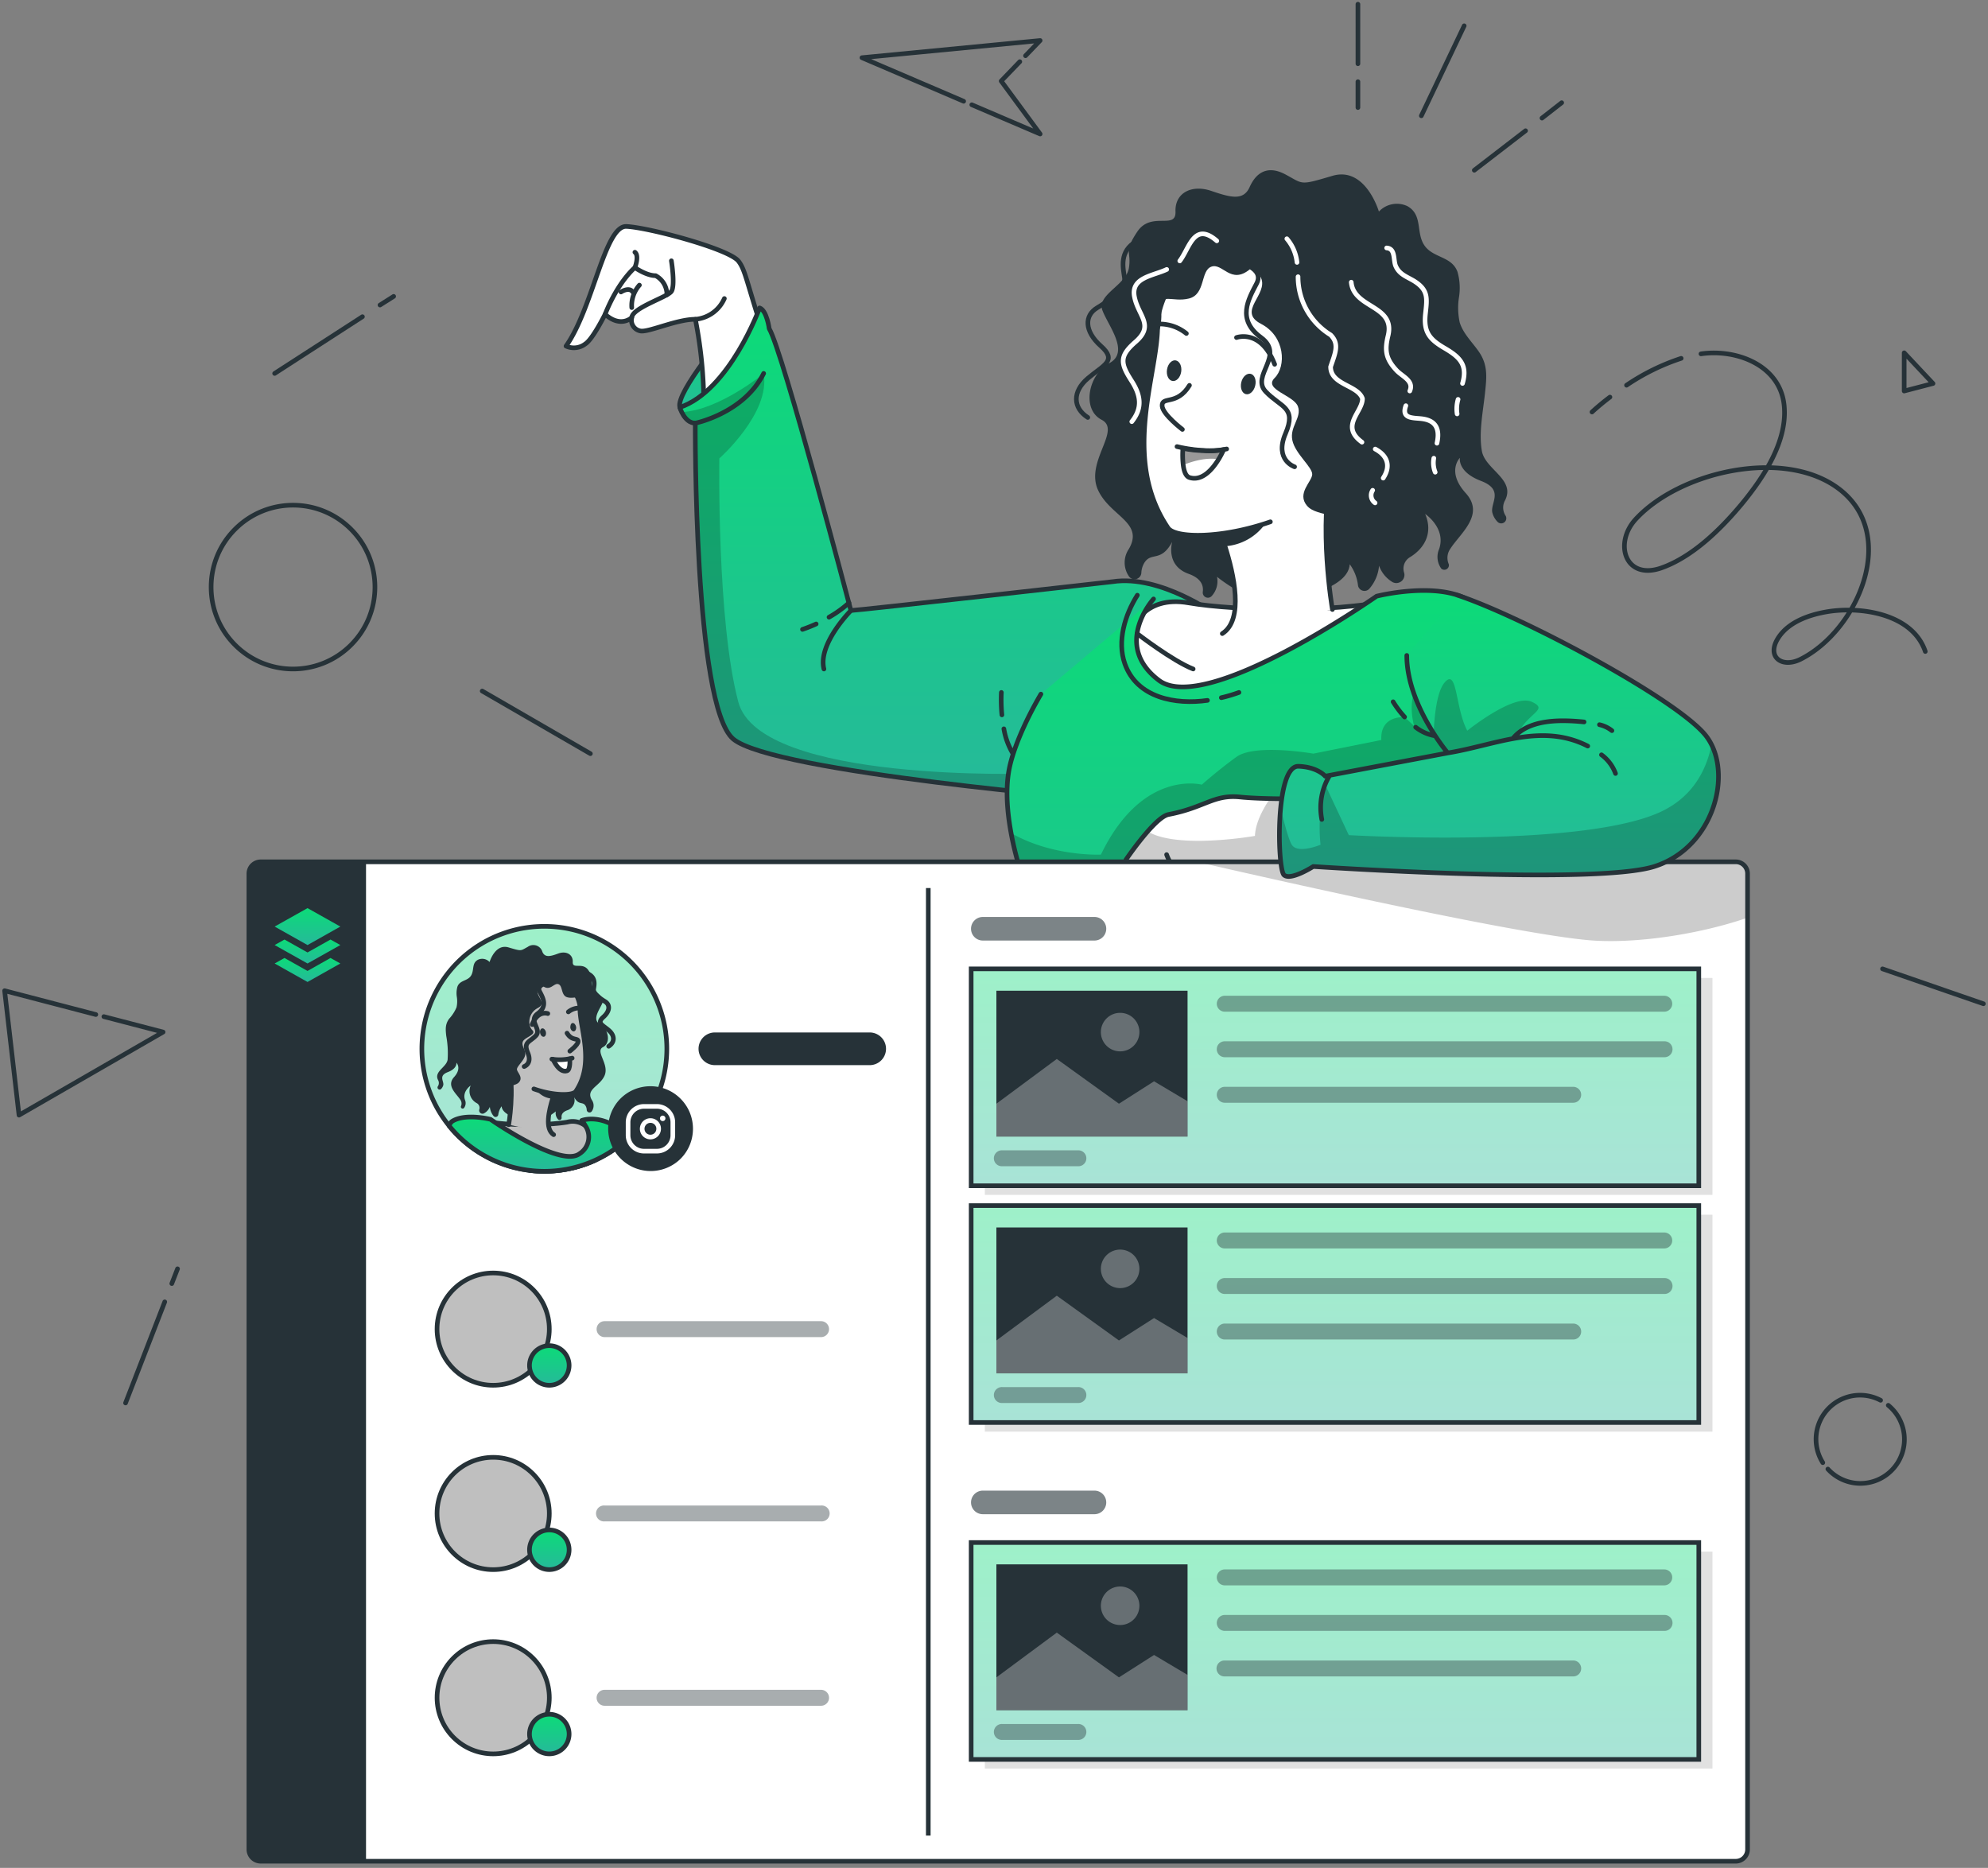 <svg width="430" height="404" viewBox="0 0 430 404" fill="none" xmlns="http://www.w3.org/2000/svg"><rect x="0" y="0" width="430" height="404" fill="#808080" stroke="none"/><path d="M75.909 139.507c6.918-6.918 6.918-18.135 0-25.053-6.919-6.919-18.136-6.919-25.054 0-6.918 6.918-6.918 18.135 0 25.053 6.918 6.919 18.135 6.919 25.054 0zm292.009-62.972c7.651-1.113 17.066 2.432 17.981 11.068.837 7.79-4.5 15.756-9.227 21.477-4.47 5.367-10.615 11.423-17.41 13.787-7.75 2.649-10.241-5.377-5.475-10.557 9.503-10.33 31.975-15.46 43.801-6.706 13.314 9.848 4.323 30.724-8.124 36.977-4.047 2.039-7.612-.541-4.697-4.815 2.206-3.24 6.411-4.727 10.094-5.396 7.356-1.34 18.798.295 21.575 8.537m-64.62-57.589a47.288 47.288 0 0111.817-5.81M344.344 89.11a52.432 52.432 0 013.88-3.22M221.819 12.055l3.161-3.29-38.542 3.713 21.999 9.424m1.762.758l14.781 6.322-8.429-11.453 4.027-4.185m73.137.443V.907m0 22.354v-5.593m13.719 7.372L316.7 5.583m16.827 19.96l4.264-3.328m-18.904 14.604l11.088-8.538M20.724 219.431L1 214.281l3.112 26.913 31.167-17.971-12.812-3.339m384.721-10.329L429 217.098M395.363 317.74a9.52 9.52 0 0010.753 2.344 9.515 9.515 0 005.231-5.519 9.526 9.526 0 00-2.916-10.612m-1.658-1.086a9.521 9.521 0 00-12.506 13.491m-358.632-34.78l-8.479 21.871M38.4 274.43l-1.24 3.19m67.141-128.155l23.397 13.54M78.392 68.5L59.406 80.77m25.74-16.664l-2.955 1.87m329.676 10.333v8.262l6.234-1.625-6.234-6.637z" stroke="#263238" stroke-linecap="round" stroke-linejoin="round"/><path d="M147.059 88.112c-1.054-3.131 10.763-17.026 10.763-17.026l6.401 6.805s-15.027 16.356-17.164 10.221z" fill="url(#paint0_linear)" stroke="#263238" stroke-linecap="round" stroke-linejoin="round"/><path d="M130.879 67.974c3.437 3.053 5.77.7 5.77.7a2.374 2.374 0 00.274 1.813 2.373 2.373 0 001.489 1.071c1.595.483 7.809-2.5 11.994-2.5a96.26 96.26 0 011.812 20.728s14.378 1.467 16.327-8.863c0 0-2.727-6.499-4.608-12.467-2.541-8.065-2.886-10.28-4.215-11.984-2.107-2.678-19.567-7.297-24.244-7.494-4.678-.197-7.209 17.627-13.048 25.88a4.067 4.067 0 004.185-.483c1.605-1.024 4.264-6.401 4.264-6.401z" fill="#fff" stroke="#263238" stroke-linecap="round" stroke-linejoin="round"/><path d="M130.879 67.977c2.846-7.16 6.45-10.104 6.45-10.104s.985-2.54 0-3.318m-.681 14.121c.188-2.137 7.691-4.382 8.568-5.642.876-1.26 0-6.628 0-6.628m5.19 12.654a7.558 7.558 0 006.273-4.49" stroke="#263238" stroke-linecap="round" stroke-linejoin="round"/><path d="M137.328 57.871s2.432 1.753 4.481 1.753a4.622 4.622 0 012.442 4.136m-5.949-2.088a6.662 6.662 0 00-1.654 4.855m-2.332-3.377s1.773-1.172 2.541 0" stroke="#263238" stroke-linecap="round" stroke-linejoin="round"/><path d="M263.19 133.078s-12.142-8.863-22.531-7.268c0 0-55.313 6.234-56.613 6.234 0 0-14.771-56.2-17.667-60.956 0 0-.512-3.939-2.077-4.49 0 0-6.529 17.912-17.263 21.516 0 0 .985 3.408 3.348 3.408 0 0-.364 61.054 8.203 68.311 8.567 7.258 80.966 13.245 80.966 13.245l23.634-40z" fill="url(#paint1_linear)"/><path opacity=".2" d="M223.574 167.299l-3.614 3.939c-22.088-2.314-55.678-6.559-61.35-11.364-8.567-7.277-8.203-68.312-8.203-68.312-1.516 0-2.471-1.428-2.954-2.442 7.977-.325 17.726-8.311 17.726-8.311 1.516 8.537-9.582 18.336-9.582 18.336s-.581 35.037 4.097 52.683c4.677 17.647 63.88 15.471 63.88 15.471z" fill="#000"/><path d="M263.19 133.078s-12.142-8.863-22.531-7.268c0 0-55.313 6.234-56.613 6.234 0 0-14.771-56.2-17.667-60.956 0 0-.512-3.939-2.077-4.49 0 0-6.529 17.912-17.263 21.516 0 0 .985 3.408 3.348 3.408 0 0-.364 61.054 8.203 68.311 8.567 7.258 80.966 13.245 80.966 13.245l23.634-40z" stroke="#263238" stroke-linecap="round" stroke-linejoin="round"/><path d="M244.951 136.199s2.235-7.533 12.172-5.8c9.936 1.733 34.653 2.422 47.12-1.477 0 0-31.916 41.3-50.725 33.895-18.808-7.405-8.567-26.618-8.567-26.618z" fill="#fff" stroke="#263238" stroke-linecap="round" stroke-linejoin="round"/><path d="M298.255 45.76s-2.885-9.847-10.054-7.73c-7.169 2.117-6.194 1.822-10.153-.296-3.958-2.117-6.4-.305-7.75 2.718-1.349 3.023-4.086 2.275-8.311.837-4.224-1.437-7.878.414-7.73 4.471.148 4.057-5.249-.167-8.272 4.363-3.023 4.53-1.211 4.224-1.812 7.878-.601 3.653-6.952 5.74-5.741 9.069 1.211 3.328 6.037 9.06 1.507 11.482-4.53 2.423-6.047 9.976-1.665 12.24 4.383 2.265-3.643 9.06-.748 15.254 2.639 5.633 9.966 6.943 6.647 12.684a5.24 5.24 0 000 5.908 1.48 1.48 0 002.367.11c.195-.238.311-.531.331-.838a4.545 4.545 0 01.66-2.196c1.507-2.413 3.585 0 6.017-4.53 0 0-1.566 5.14 3.604 6.952 2.698.985 3.181 2.541 3.013 3.86a1.115 1.115 0 001.248 1.277c.23-.031.444-.133.614-.292a4.739 4.739 0 001.211-4.225s8.459 6.953 14.505 5.436c6.046-1.516 13.895-3.624 14.2-8.154a9.602 9.602 0 011.773 4.442 1.416 1.416 0 001.826 1.267c.273-.083.516-.247.695-.47a8.666 8.666 0 002.048-4.923 6.794 6.794 0 002.954 3.574 1.76 1.76 0 002.482-2.018 2.866 2.866 0 011.221-3.378c3.023-1.812 5.13-5.131 3.318-9.365 0 0 4.55 3.023 3.033 7.553a4.29 4.29 0 00.463 4.274.989.989 0 001.565-.37.982.982 0 00.04-.615 3.39 3.39 0 01.345-3.319c2.107-3.318 7.563-7.356 3.328-12.033-4.234-4.678-1.26-7.632-1.26-7.632s-.601 3.023 4.54 4.983c5.14 1.959 1.969 4.795 2.481 6.893.193.745.58 1.424 1.123 1.969a1.104 1.104 0 001.866-.524 1.103 1.103 0 00-.104-.766 3.215 3.215 0 01-.236-3.18c2.59-4.668-4.224-6.805-4.924-10.882-.699-4.076.296-8.675.7-12.663.364-3.457.64-6.096-1.546-9.07-1.418-1.97-3.221-3.722-3.939-6.036a14.754 14.754 0 01-.158-5.466c.292-1.82.184-3.681-.315-5.455-1.251-3.516-5.426-2.955-7.268-5.909-1.733-2.757-.246-6.45-3.574-8.33a5.32 5.32 0 00-6.165 1.171z" fill="#263238"/><path d="M264.379 137.038c4.746-3.013 2.501-12.91.571-18.936-.906-2.846-1.743-4.835-1.743-4.835h.079l24.914-12.802c-3.151 13.255 0 31.364 0 31.364" fill="#fff"/><path d="M264.379 137.038c4.746-3.013 2.501-12.91.571-18.936-.906-2.846-1.743-4.835-1.743-4.835h.079l24.914-12.802c-3.151 13.255 0 31.364 0 31.364" stroke="#263238" stroke-linecap="round" stroke-linejoin="round"/><path d="M273.714 113.227a11.684 11.684 0 01-8.764 4.923c-.906-2.846-1.743-4.835-1.743-4.835h.079l10.428-.088z" fill="#263238"/><path d="M285.148 107.948c7.701-4.845 14.171-12.201 15.756-22.777 2.955-19.34 2.787-37.007-30.438-34.87-14.555.985-20.197 15.273-20.079 19.783.266 10.449-8.065 28.834 2.255 44.097 1.536 2.265 11.571 2.354 22.137-1.319" fill="#fff"/><path d="M285.148 107.948c7.701-4.845 14.171-12.201 15.756-22.777 2.955-19.34 2.787-37.007-30.438-34.87-14.555.985-20.197 15.273-20.079 19.783.266 10.449-8.065 28.834 2.255 44.097 1.536 2.265 11.571 2.354 22.137-1.319m-7.326-39.853s5.239-1.97 8.252 5.78M256.61 72.13a9.216 9.216 0 00-6.184-2.048" stroke="#263238" stroke-linecap="round" stroke-linejoin="round"/><path d="M257.279 83.348c-2.718 4.46-6.027 2.245-5.909 4.46.128 1.842 4.382 5.072 4.382 5.072" stroke="#263238" stroke-linecap="round" stroke-linejoin="round"/><path d="M271.498 83.418c-.285 1.211-1.201 2.038-2.028 1.832-.827-.207-1.27-1.34-.985-2.56.286-1.222 1.202-2.03 2.039-1.832.837.197 1.27 1.349.974 2.56zm-16.011-2.987c-.197 1.231-1.044 2.118-1.891 1.97-.847-.148-1.369-1.24-1.172-2.482.197-1.24 1.044-2.117 1.881-1.97.837.148 1.379 1.251 1.182 2.482z" fill="#263238"/><path d="M264.686 97.235c-.323.73-.695 1.437-1.112 2.117-1.271 2.068-3.526 4.796-6.273 3.939-.837-.256-1.221-1.448-1.379-2.728a19.015 19.015 0 01-.059-3.594c1.443.297 2.909.462 4.382.492 1.484.147 2.98.07 4.441-.226z" fill="#fff"/><path opacity=".4" d="M264.686 97.233c-.323.73-.695 1.437-1.112 2.117-2.649-.473-5.643.413-7.652 1.221a19.017 19.017 0 01-.059-3.594l8.823.256z" fill="#000"/><path d="M264.686 97.235c-.323.73-.695 1.437-1.112 2.117-1.271 2.068-3.526 4.796-6.273 3.939-.837-.256-1.221-1.448-1.379-2.728a19.015 19.015 0 01-.059-3.594c1.443.297 2.909.462 4.382.492 1.484.147 2.98.07 4.441-.226v0z" stroke="#263238" stroke-linecap="round" stroke-linejoin="round"/><path d="M270.301 58.276s.817-1.812 2.452 1.812c1.634 3.624-5.259 7.228 0 9.956 5.258 2.728 5.475 9.188 2.954 11.699-2.521 2.51 4.116 3.722 5.022 6.144.906 2.423-1.812 4.382-1.201 7.327.61 2.944 4.392 5.839 4.303 7.415-.088 1.576-3.387 4.077-1.132 6.755 2.255 2.679 8.606.985 9.217 6.391 0 0 19.035-21.162 19.33-40.847.296-19.685-13.894-27.829-28.36-29.08-14.466-1.25-36.859 5.781-38.671 30.99 0 0 .679-1.595 3.328-1.969 2.649-.374 3.939-3.939 3.614-7.878-.325-3.939 2.354-1.516 6.007-2.422 3.654-.906 2.442-6.037 4.865-6.894 2.422-.856 4.185 3.93 8.272.601z" fill="#263238"/><path d="M257.122 49.79c-.148 2.412-7.553.294-11.324 2.412-3.772 2.117-2.876 5.74-2.571 7.878.306 2.137-3.121 4.835-5.908 6.49-2.787 1.654-2.826 5.05.798 8.271 3.623 3.22.541 4.116-2.827 6.992-3.367 2.875-3.249 6.38 0 8.459m32.163-33.679s6.175 1.212 4.363 4.688c-1.812 3.476-4.363 7.789.935 11.689 5.298 3.9-2.294 8.252 1.034 11.728 3.329 3.476 6.716 3.319 4.264 9.06-2.452 5.74 1.969 7.188 1.969 7.188m-25.436-4.372s6.056 1.566 10.744.512" stroke="#263238" stroke-linecap="round" stroke-linejoin="round"/><path d="M296.906 106.047a1.972 1.972 0 00.522 2.718m.029-11.64c2.659 1.418 3.437 3.663 1.723 6.283m-18.414-43.556a14.763 14.763 0 007.041 12.585c1.969 1.97.984 3.939 0 6.893 0 3.939 5.908 3.939 6.893 6.893 0 2.954-4.924 5.909-.109 9.414M278.344 51.64a9.401 9.401 0 012.196 5.111m29.592 42.355a5.46 5.46 0 00.295 3.023m-6.341-14.379c-1.054 2.856 1.565 2.6 3.417 2.816 3.072.355 3.998 2.206 3.308 5.298M292.27 61.035c.531 5.702 9.552 4.924 7.976 11.541-.739 3.063-.611 4.924 1.792 7.504 1.241 1.36 3.86 2.265 2.895 4.49m10.446 1.813a7.362 7.362 0 00-.207 3.141M299.93 53.629c1.969.138 1.388 2.659 1.969 3.939.798 1.792 2.354 2.245 3.939 3.2 3.161 1.97 2.846 3.762 2.482 7.11-.424 3.88.827 5.485 4.077 7.386 3.249 1.9 5.14 3.584 3.939 7.67m-63.979-24.657c-2.885 1.389-7.809 1.704-6.981 5.909.827 4.205 4.421 6.135.197 9.788-3.565 3.092-3.171 4.717-.847 8.36 1.969 3.053 2.511 5.81.078 8.863m18.386-39.106c-4.924-4.273-5.909 1.635-8.006 4.343" stroke="#fff" stroke-linecap="round" stroke-linejoin="round"/><path d="M249.509 129.551s-9 9.926 1.162 17.598c10.163 7.671 47.091-18.199 47.091-18.199s13.314-3.387 20.305 1.074c6.992 4.461.444 58.247-13.786 81.507-4.225 6.893-9.286 17.214-9.286 17.214s1.428 9-6.756 11.728c-15.549 5.18-55.421 4.924-67.051-1.546-13.648-7.602.049-5.249.857-46.648 0 0-5.978-15.283-3.703-26.223.847-4.067 3.319-9.976 6.805-15.924" fill="url(#paint2_linear)"/><path opacity=".2" d="M304.242 211.55c-4.225 6.894-9.286 17.214-9.286 17.214s1.428 9-6.756 11.728c-15.549 5.18-55.421 4.924-67.051-1.546-13.649-7.602.049-5.249.857-46.647a73.18 73.18 0 01-3.348-12.142c9 5.189 19.468 4.687 19.468 4.687 8.971-18.592 21.822-15.126 21.822-15.126s3.486-3.111 7.504-6.016c4.018-2.905 16.632-.7 16.632-.7l14.693-2.954c-.276-5.455 5.061-4.923 5.061-4.923l2.039 1.91c-1.192-4.51 0-7.258 0-7.258l12.9 16.209c-2.659 16.347-7.711 34.466-14.535 45.564z" fill="#000"/><path d="M249.509 129.551s-9 9.926 1.162 17.598c10.163 7.671 47.091-18.199 47.091-18.199s13.314-3.387 20.305 1.074c6.992 4.461.444 58.247-13.786 81.507-4.225 6.893-9.286 17.214-9.286 17.214s1.428 9-6.756 11.728c-15.549 5.18-55.421 4.924-67.051-1.546-13.648-7.602.049-5.249.857-46.648 0 0-5.978-15.283-3.703-26.223.847-4.067 3.319-9.976 6.805-15.924m-8.014 7.505a15.48 15.48 0 001.969 5.367m-2.511-13.234a34.65 34.65 0 00.118 4.854m-32.646-22.581s-7.208 7.208-5.849 12.654m1.106-11.204a24.398 24.398 0 004.314-3.102m-10.056 5.738a31.01 31.01 0 002.954-1.172m-26.126-43.434s10.478-2.137 14.771-10.754m98.995 70.133a32.046 32.046 0 003.811-1.132" stroke="#263238" stroke-linecap="round" stroke-linejoin="round"/><path d="M246.006 128.734c-2.669 4.225-4.432 9.936-2.708 14.821 2.6 7.405 11.009 8.922 17.873 7.927m-15.214-14.447s7.642 5.909 12.122 7.661" stroke="#263238" stroke-linecap="round" stroke-linejoin="round"/><path d="M300.099 172.281s-22.846 1.034-31.847.109c-5.78-.601-7.622 2.274-15.519 3.781-2.955.571-9.178 9.749-9.178 9.749l.984 12.024s6.894 4.973 7.78 3.574c.886-1.398-2.413-4.628-2.413-4.628l6.086.985a4.645 4.645 0 00-1.871-4.176l3.535-3.939s4.54 1.369 9.513-3.023l34.131 1.31-1.201-15.766z" fill="#fff"/><path opacity=".2" d="M301.32 187.996l-34.132-1.329c-4.973 4.392-9.512 3.023-9.512 3.023l-3.535 3.939a4.642 4.642 0 011.871 4.175l-6.086-.985s3.299 3.23 2.412 4.629c-.886 1.398-7.779-3.575-7.779-3.575l-.985-12.024a69.875 69.875 0 014.638-6.036c6.46 3.939 23.231.985 23.231.985.108-2.905 1.831-5.988 3.279-8.105 10.468.236 25.396-.443 25.396-.443l1.202 15.746z" fill="#000"/><path d="M300.099 172.281s-22.846 1.034-31.847.109c-5.78-.601-7.622 2.274-15.519 3.781-2.955.571-9.178 9.749-9.178 9.749l.984 12.024s6.894 4.973 7.78 3.574c.886-1.398-2.413-4.628-2.413-4.628l6.086.985a4.645 4.645 0 00-1.871-4.176l3.535-3.939s4.54 1.369 9.513-3.023l34.131 1.31-1.201-15.766zm-42.426 17.427s-3.693-.295-5.337-4.864m4.078 4.531s-6.056 4.924-9.394 1.536m2.519 1.163s.985 3.289.384 4.816m4.215-3.202a8.063 8.063 0 01-2.954.492" stroke="#263238" stroke-linecap="round" stroke-linejoin="round"/><path d="M377.991 188.953v211.06a2.552 2.552 0 01-2.561 2.551H56.392a2.559 2.559 0 01-2.56-2.551v-211.06a2.548 2.548 0 011.581-2.359 2.55 2.55 0 01.98-.192H375.45a2.552 2.552 0 012.541 2.551z" fill="#fff"/><path opacity=".2" d="M377.992 188.95v9.533c-8.922 3.112-22.019 5.505-32.615 4.992-14.229-.689-67.425-12.683-86.322-17.026h116.397a2.556 2.556 0 011.78.733c.474.468.747 1.102.76 1.768z" fill="#000"/><path d="M377.991 188.953v211.06a2.552 2.552 0 01-2.561 2.551H56.392a2.559 2.559 0 01-2.56-2.551v-211.06a2.548 2.548 0 011.581-2.359 2.55 2.55 0 01.98-.192H375.45a2.552 2.552 0 012.541 2.551z" stroke="#263238" stroke-miterlimit="10"/><path d="M79.17 186.402v216.162H56.392a2.559 2.559 0 01-2.56-2.551v-211.06a2.548 2.548 0 011.581-2.359 2.55 2.55 0 01.98-.192h22.776z" fill="#263238"/><path d="M66.516 196.418l-7.11 3.988 7.11 3.998 7.1-3.998-7.1-3.988z" fill="url(#paint3_linear)"/><path d="M66.516 206.008l-4.983-2.797-2.127 1.192 7.11 3.988 7.1-3.988-2.127-1.192-4.973 2.797z" fill="url(#paint4_linear)"/><path d="M66.516 210.006l-4.983-2.807-2.127 1.192 7.11 3.998 7.1-3.998-2.127-1.192-4.973 2.807z" fill="url(#paint5_linear)"/><path d="M144.233 226.856a26.491 26.491 0 01-51.775 7.888 26.488 26.488 0 0136.157-32.051 26.491 26.491 0 0115.618 24.163z" fill="url(#paint6_linear)"/><path opacity=".6" d="M144.233 226.856a26.491 26.491 0 01-51.775 7.888 26.488 26.488 0 0136.157-32.051 26.491 26.491 0 0115.618 24.163z" fill="#fff"/><path d="M144.233 226.856a26.491 26.491 0 01-51.775 7.888 26.488 26.488 0 0136.157-32.051 26.491 26.491 0 0115.618 24.163v0z" stroke="#263238" stroke-linecap="round" stroke-linejoin="round"/><path d="M128.724 250.951a26.41 26.41 0 01-10.99 2.383 26.085 26.085 0 01-3.161-.187c-5.83-4.196-11.128-11.049-11.128-11.049 1.227.361 2.482.618 3.752.768a47.87 47.87 0 002.826.266c2.867.172 5.741.172 8.607 0 1.625-.109 3.063-.256 4.087-.434a4.444 4.444 0 013.939.837c.485.405.852.932 1.063 1.527a10.303 10.303 0 011.005 5.889z" fill="#BFBFBF" stroke="#263238" stroke-linecap="round" stroke-linejoin="round"/><path d="M105.894 208.076s1.181-4.027 4.106-3.161c2.925.867 2.531.749 4.156-.118a2.04 2.04 0 012.693.251c.226.241.39.533.477.852.552 1.241 1.674.985 3.398.345 1.723-.64 3.24.167 3.161 1.831-.079 1.664 2.147-.069 3.387 1.783 1.241 1.851.493 1.733.739 3.21.246 1.477 2.846 2.353 2.353 3.712-.492 1.359-2.471 3.703-.62 4.698 1.851.994 2.472 4.076.68 5.002-1.793.926 1.496 3.713.305 6.243-1.074 2.305-4.077 2.846-2.718 5.19a2.124 2.124 0 010 2.432.597.597 0 01-.659.252.599.599 0 01-.444-.547 1.853 1.853 0 00-.266-.896c-.62-.985-1.467 0-2.462-1.861a2.277 2.277 0 01-1.477 2.846c-1.103.384-1.3 1.043-1.231 1.585a.455.455 0 01-.51.512.453.453 0 01-.248-.118 1.978 1.978 0 01-.492-1.733s-3.467 2.846-5.909 2.225c-2.442-.62-5.682-1.487-5.81-3.338a3.944 3.944 0 00-.729 1.822.583.583 0 01-.708.479.579.579 0 01-.276-.154 3.598 3.598 0 01-.837-2.019 2.775 2.775 0 01-1.31 1.428.725.725 0 01-.748-.109.725.725 0 01-.237-.718 1.158 1.158 0 00-.492-1.379 2.954 2.954 0 01-1.359-3.831s-1.861 1.241-1.241 3.092a1.75 1.75 0 01-.187 1.743.385.385 0 01-.66-.384 1.406 1.406 0 00-.138-1.359c-.866-1.358-3.102-3.013-1.368-4.923 1.733-1.911.502-3.112.502-3.112s.246 1.241-1.852 2.038c-2.097.798-.797 1.97-.984 2.807-.076.308-.232.59-.453.817a.45.45 0 01-.607.066.45.45 0 01-.122-.598 1.307 1.307 0 00.098-1.299c-1.053-1.901 1.734-2.787 2.02-4.451a20.413 20.413 0 00-.296-5.18c-.148-1.408-.256-2.492.63-3.703a8.432 8.432 0 001.595-2.472 5.909 5.909 0 00.07-2.235 5.18 5.18 0 01.127-2.235c.512-1.438 2.226-1.192 2.954-2.403.729-1.211.099-2.649 1.468-3.407a2.166 2.166 0 012.531.482z" fill="#263238"/><path d="M119.751 245.417c-1.97-1.24-.985-5.288-.237-7.75.375-1.162.709-1.969.709-1.969l-10.192-5.249c1.29 5.416 0 12.802 0 12.802" fill="#BFBFBF"/><path d="M119.751 245.417c-1.97-1.24-.985-5.288-.237-7.75.375-1.162.709-1.969.709-1.969l-10.192-5.249c1.29 5.416 0 12.802 0 12.802" stroke="#263238" stroke-linecap="round" stroke-linejoin="round"/><path d="M115.93 235.668a4.758 4.758 0 003.584 1.969c.374-1.162.709-1.969.709-1.969h-4.293z" fill="#263238"/><path d="M111.252 233.51a13.296 13.296 0 01-6.46-9.316c-1.221-7.878-1.142-15.135 12.448-14.259 5.957.375 8.262 6.244 8.212 8.085-.108 4.274 3.309 11.817-.915 18.041-.631.925-4.737.984-9.06-.542" fill="#BFBFBF"/><path d="M111.252 233.51a13.296 13.296 0 01-6.46-9.316c-1.221-7.878-1.142-15.135 12.448-14.259 5.957.375 8.262 6.244 8.212 8.085-.108 4.274 3.309 11.817-.915 18.041-.631.925-4.737.984-9.06-.542m3.014-16.295s-2.137-.788-3.378 2.364m7.821-2.728a3.755 3.755 0 012.521-.837" stroke="#263238" stroke-linecap="round" stroke-linejoin="round"/><path d="M122.645 223.457c1.112 1.822 2.461.916 2.402 1.822-.049.748-1.792 2.068-1.792 2.068" stroke="#263238" stroke-linecap="round" stroke-linejoin="round"/><path d="M116.836 223.477c.118.503.493.837.828.759.334-.079.521-.552.403-1.054s-.492-.827-.827-.748c-.335.078-.522.551-.404 1.043zm6.519-1.222c.079.512.434.866.778.817.345-.049.562-.512.473-.985-.089-.473-.423-.866-.768-.817-.345.049-.483.482-.483.985z" fill="#263238"/><path d="M119.621 229.128s1.27 3.023 3.023 2.481c.798-.246.591-2.589.591-2.589" fill="#fff"/><path d="M119.621 229.128s1.27 3.023 3.023 2.481c.798-.246.591-2.589.591-2.589" stroke="#263238" stroke-linecap="round" stroke-linejoin="round"/><path d="M117.328 213.197s-.335-.739-.985.738c-.65 1.478 2.147 2.955 0 4.077-2.147 1.123-2.245 3.752-1.211 4.786 1.034 1.034-1.684 1.517-2.049 2.511-.364.995.739 1.792.493 2.954-.247 1.162-1.802 2.393-1.763 3.033.039.641 1.388 1.675.463 2.768-.926 1.093-3.526.423-3.772 2.609 0 0-7.779-8.656-7.878-16.74-.098-8.085 5.682-11.384 11.62-11.886 5.938-.503 15.077 2.373 15.815 12.683a1.611 1.611 0 00-1.359-.797c-1.083-.148-1.605-1.625-1.477-3.23.128-1.606-.985-.621-2.462-.985-1.477-.365-.984-2.472-1.969-2.846-.985-.374-1.792 1.684-3.466.325z" fill="#263238"/><path d="M122.715 209.73c.059.985 3.092.128 4.638.985 1.546.857 1.172 2.354 1.044 3.22-.128.867 1.28 1.97 2.432 2.659 1.152.689 1.152 2.058-.325 3.378-1.477 1.319-.226 1.684 1.152 2.856 1.379 1.171 1.33 2.609 0 3.466m-13.164-13.778s-2.521.492-1.783 1.91c.739 1.418 1.783 3.191-.384 4.786-2.166 1.595.936 3.378-.423 4.796-1.359 1.418-2.748 1.359-1.743 3.712 1.004 2.354-.788 2.954-.788 2.954m10.388-1.811a11.077 11.077 0 01-4.392.217" stroke="#263238" stroke-linecap="round" stroke-linejoin="round"/><path d="M136.069 245.96a26.418 26.418 0 01-18.335 7.376 26.47 26.47 0 01-20.582-9.818c.098-.39.323-.737.64-.985 2.866-1.821 8.302-.433 8.302-.433l1.103.748c3.555 2.344 14.682 9.316 18.158 6.687a4.308 4.308 0 001.9-2.742 4.291 4.291 0 00-.629-3.275 6.604 6.604 0 00-.788-1.172s4.707-1.89 10.231 3.614z" fill="url(#paint7_linear)" stroke="#263238" stroke-linecap="round" stroke-linejoin="round"/><path d="M147.195 250.64c3.591-3.591 3.591-9.415-.001-13.007-3.591-3.592-9.415-3.592-13.007 0a9.198 9.198 0 0013.008 13.007z" fill="#263238"/><path d="M142.085 239.301h-2.787a3.446 3.446 0 00-3.446 3.446v2.787a3.446 3.446 0 003.446 3.447h2.787a3.447 3.447 0 003.447-3.447v-2.787a3.446 3.446 0 00-3.447-3.446z" stroke="#fff" stroke-miterlimit="10"/><path d="M142.467 244.136a1.784 1.784 0 01-1.096 1.655 1.779 1.779 0 01-1.947-.385 1.787 1.787 0 01.277-2.746c.294-.196.64-.299.994-.297a1.773 1.773 0 011.772 1.773z" stroke="#fff" stroke-miterlimit="10"/><path d="M143.927 241.812a.593.593 0 01-.586.667.589.589 0 01-.586-.667.587.587 0 01.586-.515.59.59 0 01.586.515z" fill="#fff"/><path d="M188.11 223.309h-33.481a3.535 3.535 0 100 7.07h33.481a3.535 3.535 0 100-7.07z" fill="#263238"/><path opacity=".6" d="M236.728 198.328h-24.146a2.553 2.553 0 00-2.551 2.551 2.55 2.55 0 002.551 2.55h24.146a2.55 2.55 0 000-5.101z" fill="#263238"/><path d="M200.785 192.074v204.945" stroke="#263238" stroke-miterlimit="10"/><path d="M106.673 299.616c6.706 0 12.142-5.436 12.142-12.142 0-6.706-5.436-12.142-12.142-12.142-6.706 0-12.142 5.436-12.142 12.142 0 6.706 5.436 12.142 12.142 12.142z" fill="#BFBFBF" stroke="#263238" stroke-miterlimit="10"/><path d="M123.099 295.334a4.287 4.287 0 01-5.12 4.202 4.29 4.29 0 01-3.365-3.366 4.28 4.28 0 014.201-5.119 4.284 4.284 0 014.284 4.283z" fill="url(#paint8_linear)" stroke="#263238" stroke-linecap="round" stroke-linejoin="round"/><path d="M106.673 339.491c6.706 0 12.142-5.436 12.142-12.142 0-6.706-5.436-12.142-12.142-12.142-6.706 0-12.142 5.436-12.142 12.142 0 6.706 5.436 12.142 12.142 12.142z" fill="#BFBFBF" stroke="#263238" stroke-miterlimit="10"/><path d="M123.099 335.198a4.285 4.285 0 11-8.242-1.64 4.281 4.281 0 013.958-2.644 4.295 4.295 0 014.284 4.284z" fill="url(#paint9_linear)" stroke="#263238" stroke-linecap="round" stroke-linejoin="round"/><path d="M115.261 375.789c4.742-4.742 4.741-12.43 0-17.172-4.742-4.741-12.43-4.741-17.171 0-4.742 4.742-4.742 12.43 0 17.172 4.741 4.741 12.429 4.741 17.171 0z" fill="#BFBFBF" stroke="#263238" stroke-miterlimit="10"/><path d="M123.099 375.067a4.282 4.282 0 01-5.126 4.19 4.282 4.282 0 01-1.537-7.762 4.278 4.278 0 015.411.537 4.28 4.28 0 011.252 3.035z" fill="url(#paint10_linear)" stroke="#263238" stroke-linecap="round" stroke-linejoin="round"/><g opacity=".3"><path opacity=".4" d="M370.398 211.523H213.016v46.914h157.382v-46.914zm0 124.079H213.016v46.913h157.382v-46.913zm0-72.872H213.016v46.914h157.382V262.73z" fill="#000"/></g><path d="M367.445 209.555H210.062v46.913h157.383v-46.913z" fill="url(#paint11_linear)"/><path opacity=".6" d="M367.445 209.555H210.062v46.913h157.383v-46.913z" fill="#fff"/><path d="M367.445 209.555H210.062v46.913h157.383v-46.913z" stroke="#263238" stroke-miterlimit="10"/><path d="M256.865 214.281h-41.349v31.551h41.349v-31.551z" fill="#263238"/><path opacity=".3" d="M256.865 238.187v7.642h-41.349v-7.11l13.067-9.68 13.442 9.68 7.592-4.845 7.248 4.313zm-10.417-14.965a4.166 4.166 0 11-4.155-4.156 4.155 4.155 0 014.155 4.156z" fill="#fff"/><path opacity=".4" d="M233.124 248.806h-16.298a1.725 1.725 0 00-1.709 1.029 1.72 1.72 0 00.407 1.953 1.726 1.726 0 001.302.454h16.298a1.725 1.725 0 001.709-1.028 1.728 1.728 0 00-.408-1.954 1.722 1.722 0 00-1.301-.454zm126.854-33.435h-95.067a1.725 1.725 0 00-1.219 2.942c.323.323.762.505 1.219.505h95.067a1.725 1.725 0 001.219-2.942 1.725 1.725 0 00-1.219-.505zm0 9.848h-95.067a1.72 1.72 0 00-1.723 1.723 1.724 1.724 0 001.723 1.723h95.067a1.724 1.724 0 100-3.446zm-19.695 9.847h-75.372a1.725 1.725 0 00-1.219 2.942c.323.323.762.505 1.219.505h75.372a1.725 1.725 0 001.219-2.942 1.725 1.725 0 00-1.219-.505z" fill="#263238"/><path opacity=".6" d="M236.728 322.406h-24.146a2.553 2.553 0 00-2.551 2.551 2.55 2.55 0 002.551 2.55h24.146a2.547 2.547 0 002.55-2.55 2.553 2.553 0 00-2.55-2.551z" fill="#263238"/><path d="M367.445 333.633H210.062v46.913h157.383v-46.913z" fill="url(#paint12_linear)"/><path opacity=".6" d="M367.445 333.633H210.062v46.913h157.383v-46.913z" fill="#fff"/><path d="M367.445 333.633H210.062v46.913h157.383v-46.913z" stroke="#263238" stroke-miterlimit="10"/><path d="M256.865 338.355h-41.349v31.552h41.349v-31.552z" fill="#263238"/><path opacity=".3" d="M256.865 362.265v7.642h-41.349v-7.11l13.067-9.68 13.442 9.68 7.592-4.845 7.248 4.313zM246.448 347.3a4.163 4.163 0 01-4.976 4.096 4.16 4.16 0 01-3.275-3.276 4.165 4.165 0 015.686-4.659 4.16 4.16 0 012.565 3.839z" fill="#fff"/><path opacity=".4" d="M233.124 372.884h-16.298a1.725 1.725 0 00-1.709 1.029 1.72 1.72 0 00.407 1.953 1.726 1.726 0 001.302.455h16.298a1.726 1.726 0 001.709-2.408 1.73 1.73 0 00-1.011-.938 1.725 1.725 0 00-.698-.091zm126.854-33.435h-95.067a1.725 1.725 0 00-1.219 2.942c.323.323.762.505 1.219.505h95.067a1.725 1.725 0 001.219-2.942 1.725 1.725 0 00-1.219-.505zm0 9.848h-95.067a1.72 1.72 0 00-1.723 1.723 1.724 1.724 0 001.723 1.723h95.067a1.724 1.724 0 100-3.446zm-19.695 9.848h-75.372a1.724 1.724 0 100 3.446h75.372a1.72 1.72 0 001.724-1.723 1.725 1.725 0 00-1.724-1.723z" fill="#263238"/><path d="M367.445 260.758H210.062v46.913h157.383v-46.913z" fill="url(#paint13_linear)"/><path opacity=".6" d="M367.445 260.758H210.062v46.913h157.383v-46.913z" fill="#fff"/><path d="M367.445 260.758H210.062v46.913h157.383v-46.913z" stroke="#263238" stroke-miterlimit="10"/><path d="M256.865 265.488h-41.349v31.552h41.349v-31.552z" fill="#263238"/><path opacity=".3" d="M256.865 289.394v7.642h-41.349v-7.11l13.067-9.68 13.442 9.68 7.592-4.845 7.248 4.313zm-10.417-14.965a4.166 4.166 0 11-4.155-4.156 4.155 4.155 0 014.155 4.156z" fill="#fff"/><path opacity=".4" d="M233.124 300.013h-16.298a1.725 1.725 0 00-1.709 1.029 1.72 1.72 0 00.407 1.953 1.726 1.726 0 001.302.454h16.298a1.725 1.725 0 001.709-1.028 1.728 1.728 0 00-.408-1.954 1.722 1.722 0 00-1.301-.454zm126.854-33.435h-95.067a1.725 1.725 0 00-1.219 2.942c.323.323.762.505 1.219.505h95.067a1.725 1.725 0 001.219-2.942 1.725 1.725 0 00-1.219-.505zm0 9.848h-95.067a1.72 1.72 0 00-1.723 1.723 1.724 1.724 0 001.723 1.723h95.067a1.724 1.724 0 100-3.446zm-19.695 9.847h-75.372a1.725 1.725 0 00-1.219 2.942 1.72 1.72 0 001.219.505h75.372a1.72 1.72 0 001.724-1.723 1.725 1.725 0 00-1.724-1.724zm-162.688-.519H130.77c-.457 0-.895.181-1.218.505a1.719 1.719 0 000 2.437c.323.323.761.505 1.218.505h46.825a1.723 1.723 0 000-3.447zm0 79.734H130.77a1.723 1.723 0 000 3.447h46.825a1.723 1.723 0 000-3.447zm.001-39.862h-46.825a1.725 1.725 0 00-1.709 1.029 1.72 1.72 0 00.408 1.953 1.722 1.722 0 001.301.455h46.825a1.726 1.726 0 001.854-1.719 1.72 1.72 0 00-1.156-1.627 1.723 1.723 0 00-.698-.091z" fill="#263238"/><path d="M315.233 128.734c14.013 4.609 48.075 22.787 53.895 30.577 5.82 7.789 1.664 23.998-11.315 28.104-12.979 4.107-73.757 0-73.757 0s-4.924 3.171-6.342 1.822c-1.418-1.349-1.969-23.634 3.132-23.496 4.145.138 5.79 2.137 5.79 2.137l26.509-5.022s-8.862-10.429-8.862-21.093" fill="url(#paint14_linear)"/><path opacity=".2" d="M357.812 187.415c-12.989 4.096-73.758 0-73.758 0s-4.923 3.17-6.341 1.821c-.827-.768-1.359-8.252-.729-14.574.768 3.279 1.743 6.962 2.422 8.046 1.3 2.077 6.224 0 6.224 0a36.439 36.439 0 01.985-13.029l5.13 10.951s48.726 2.855 66.648-4.678c7.454-3.131 10.645-9.069 11.817-14.929 4.126 8.243-.305 22.571-12.398 26.392zm-30.154-27.544l-14.545 2.954a44.917 44.917 0 01-3.023-4.215c.167-3.87.709-8.98 2.353-10.96 2.807-3.368 2.285 5.446 4.924 10.389 0 0 9.995-8.075 13.954-6.243 3.959 1.832-1.172 2.206-3.663 8.075z" fill="#000"/><path d="M315.233 128.734c14.013 4.609 48.075 22.787 53.895 30.577 5.82 7.789 1.664 23.998-11.315 28.104-12.979 4.107-73.757 0-73.757 0s-4.924 3.171-6.342 1.822c-1.418-1.349-1.969-23.634 3.132-23.496 4.145.138 5.79 2.137 5.79 2.137l26.509-5.022s-8.862-10.429-8.862-21.093m42.115 21.495a8.728 8.728 0 013.033 4.037m-36.286-4.439c10.3-1.674 20.266-6.607 30.28-1.487m2.532-4.627a6.789 6.789 0 012.698 1.29m-21.456 1.741c3.457-4.333 10.488-4.116 15.431-3.624m-55.001 11.542a13.32 13.32 0 00-1.723 9.543m20.305-19.941a9.323 9.323 0 004.215 1.861m-9.098-7.365a21.65 21.65 0 002.482 3.289" stroke="#263238" stroke-linecap="round" stroke-linejoin="round"/><defs><linearGradient id="paint0_linear" x1="155.607" y1="71.086" x2="155.607" y2="89.489" gradientUnits="userSpaceOnUse"><stop stop-color="#0CDB78"/><stop offset="1" stop-color="#26B99A"/></linearGradient><linearGradient id="paint1_linear" x1="205.114" y1="66.598" x2="205.114" y2="173.078" gradientUnits="userSpaceOnUse"><stop stop-color="#0CDB78"/><stop offset="1" stop-color="#26B99A"/></linearGradient><linearGradient id="paint2_linear" x1="268.025" y1="127.719" x2="268.025" y2="244.095" gradientUnits="userSpaceOnUse"><stop stop-color="#0CDB78"/><stop offset="1" stop-color="#26B99A"/></linearGradient><linearGradient id="paint3_linear" x1="66.511" y1="196.418" x2="66.511" y2="204.404" gradientUnits="userSpaceOnUse"><stop stop-color="#0CDB78"/><stop offset="1" stop-color="#26B99A"/></linearGradient><linearGradient id="paint4_linear" x1="66.511" y1="203.211" x2="66.511" y2="208.391" gradientUnits="userSpaceOnUse"><stop stop-color="#0CDB78"/><stop offset="1" stop-color="#26B99A"/></linearGradient><linearGradient id="paint5_linear" x1="66.511" y1="207.199" x2="66.511" y2="212.389" gradientUnits="userSpaceOnUse"><stop stop-color="#0CDB78"/><stop offset="1" stop-color="#26B99A"/></linearGradient><linearGradient id="paint6_linear" x1="117.744" y1="200.359" x2="117.744" y2="253.335" gradientUnits="userSpaceOnUse"><stop stop-color="#0CDB78"/><stop offset="1" stop-color="#26B99A"/></linearGradient><linearGradient id="paint7_linear" x1="116.611" y1="241.594" x2="116.611" y2="253.336" gradientUnits="userSpaceOnUse"><stop stop-color="#0CDB78"/><stop offset="1" stop-color="#26B99A"/></linearGradient><linearGradient id="paint8_linear" x1="118.815" y1="291.051" x2="118.815" y2="299.618" gradientUnits="userSpaceOnUse"><stop stop-color="#0CDB78"/><stop offset="1" stop-color="#26B99A"/></linearGradient><linearGradient id="paint9_linear" x1="118.815" y1="330.914" x2="118.815" y2="339.481" gradientUnits="userSpaceOnUse"><stop stop-color="#0CDB78"/><stop offset="1" stop-color="#26B99A"/></linearGradient><linearGradient id="paint10_linear" x1="118.815" y1="370.773" x2="118.815" y2="379.341" gradientUnits="userSpaceOnUse"><stop stop-color="#0CDB78"/><stop offset="1" stop-color="#26B99A"/></linearGradient><linearGradient id="paint11_linear" x1="288.754" y1="209.555" x2="288.754" y2="256.468" gradientUnits="userSpaceOnUse"><stop stop-color="#0CDB78"/><stop offset="1" stop-color="#26B99A"/></linearGradient><linearGradient id="paint12_linear" x1="288.754" y1="333.633" x2="288.754" y2="380.546" gradientUnits="userSpaceOnUse"><stop stop-color="#0CDB78"/><stop offset="1" stop-color="#26B99A"/></linearGradient><linearGradient id="paint13_linear" x1="288.754" y1="260.758" x2="288.754" y2="307.671" gradientUnits="userSpaceOnUse"><stop stop-color="#0CDB78"/><stop offset="1" stop-color="#26B99A"/></linearGradient><linearGradient id="paint14_linear" x1="324.219" y1="128.734" x2="324.219" y2="189.571" gradientUnits="userSpaceOnUse"><stop stop-color="#0CDB78"/><stop offset="1" stop-color="#26B99A"/></linearGradient></defs></svg>